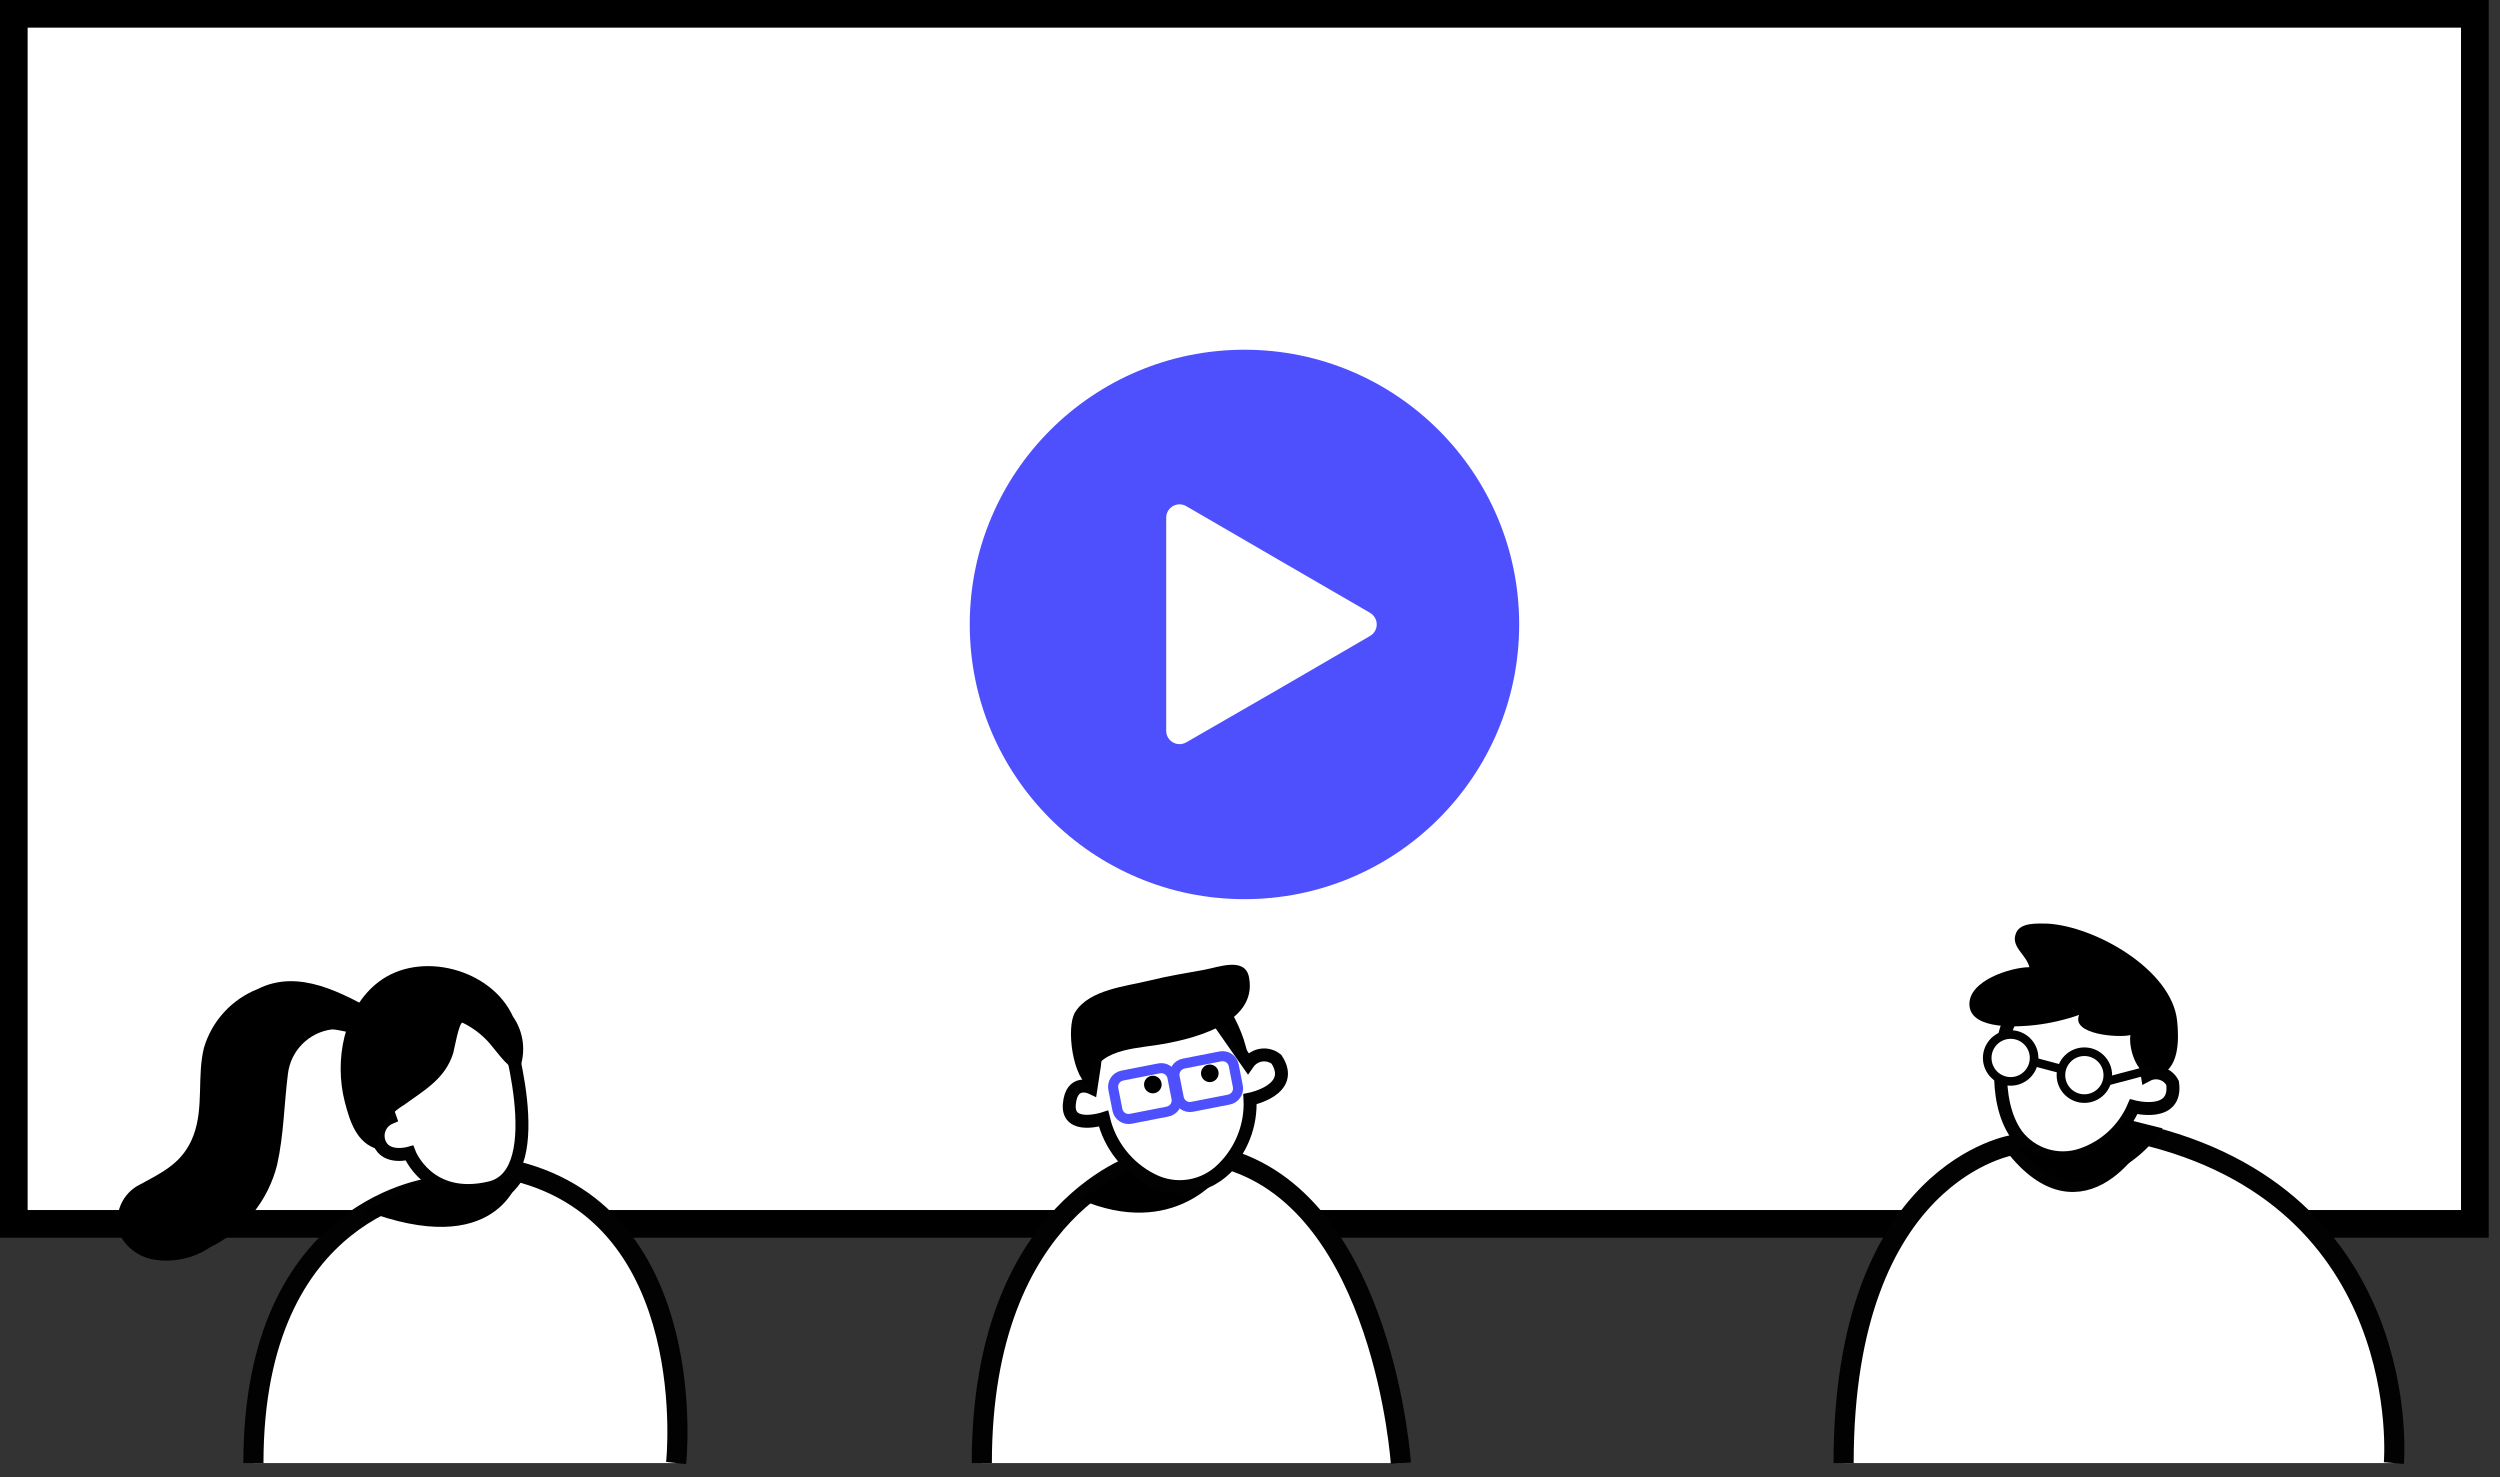 <svg width="176" height="104" viewBox="0 0 176 104" fill="none" xmlns="http://www.w3.org/2000/svg">
<rect x="0" y="0" width="176" height="104" fill="#333333" stroke="none"/>
<rect x="1" y="1" width="173" height="85" fill="white"/>
<path d="M174.23 0.971H0.97V86.161H174.23V0.971Z" stroke="black" stroke-width="1.95" stroke-miterlimit="10"/>
<path d="M87.61 63.301C98.291 63.301 106.95 54.642 106.95 43.961C106.95 33.28 98.291 24.621 87.61 24.621C76.929 24.621 68.27 33.28 68.27 43.961C68.27 54.642 76.929 63.301 87.61 63.301Z" fill="#4E50FE"/>
<path d="M96.45 43.142C96.593 43.224 96.712 43.343 96.795 43.486C96.878 43.629 96.922 43.791 96.922 43.957C96.922 44.122 96.878 44.285 96.795 44.428C96.712 44.571 96.593 44.689 96.45 44.772L90 48.522L83.51 52.262C83.367 52.344 83.206 52.388 83.041 52.388C82.876 52.388 82.715 52.345 82.572 52.263C82.429 52.181 82.31 52.063 82.228 51.92C82.145 51.778 82.101 51.617 82.1 51.452V36.452C82.099 36.286 82.142 36.123 82.224 35.98C82.306 35.836 82.424 35.717 82.567 35.633C82.71 35.55 82.873 35.506 83.038 35.506C83.204 35.506 83.367 35.549 83.51 35.632L90 39.402L96.45 43.142Z" fill="white"/>
<path d="M47.6 102.999C47.6 102.999 49.47 85.7 36.29 82.439C36.29 82.439 35.07 85.639 30.72 83.57C30.72 83.57 17.84 84.73 17.84 102.999" fill="white"/>
<path d="M47.6 102.999C47.6 102.999 49.47 85.7 36.29 82.439C36.29 82.439 35.07 85.639 30.72 83.57C30.72 83.57 17.84 84.73 17.84 102.999" stroke="#020202" stroke-width="1.417" stroke-miterlimit="10"/>
<path d="M35.51 72C35.51 72 38.87 82.58 34.51 83.62C30.15 84.66 28.82 81.18 28.82 81.18C28.82 81.18 27.17 81.66 26.71 80.45C26.583 80.117 26.591 79.747 26.73 79.419C26.87 79.091 27.132 78.829 27.46 78.69L26 74.51C26 74.51 30.11 68.59 35.51 72Z" fill="white" stroke="#020202" stroke-width="0.912" stroke-miterlimit="10"/>
<path d="M36.11 71.56C34.59 68.21 29.58 66.88 26.65 69.13C24.18 71.02 23.53 74.67 24.27 77.56C24.62 78.92 25.1 80.5 26.62 80.91C26.561 80.782 26.537 80.641 26.55 80.5C26.648 79.945 26.865 79.416 27.186 78.952C27.507 78.488 27.925 78.098 28.41 77.81C29.87 76.75 31.34 75.96 31.91 74.13C31.97 73.91 32.33 71.9 32.57 72C33.419 72.412 34.159 73.019 34.73 73.77C35.18 74.29 35.84 75.3 36.55 75.33C36.795 74.715 36.882 74.048 36.806 73.39C36.729 72.732 36.49 72.103 36.11 71.56Z" fill="black"/>
<path d="M26.71 71.36C24.12 69.92 21.04 68.16 18.14 69.63C17.238 69.987 16.428 70.544 15.774 71.259C15.119 71.975 14.635 72.83 14.36 73.76C13.86 75.76 14.36 77.93 13.63 79.91C12.9 81.89 11.42 82.54 9.63 83.51C9.057 83.863 8.627 84.406 8.415 85.044C8.203 85.683 8.222 86.375 8.47 87C8.693 87.403 8.996 87.756 9.36 88.036C9.725 88.317 10.144 88.519 10.59 88.63C11.315 88.781 12.064 88.784 12.79 88.64C13.517 88.496 14.207 88.207 14.82 87.79C15.977 87.226 16.996 86.415 17.806 85.415C18.617 84.415 19.198 83.249 19.51 82C19.98 79.9 20 77.72 20.27 75.6C20.363 74.809 20.718 74.072 21.278 73.505C21.837 72.938 22.57 72.574 23.36 72.47C24.25 72.45 27.8 73.86 26.71 71.36Z" fill="black"/>
<path d="M36.5 83C36.5 83 35 88.81 25.57 85.18L30.37 83C32.357 83.681 34.513 83.681 36.5 83Z" fill="black"/>
<path d="M98.62 103.001C98.62 103.001 97.42 84.941 86.51 81.641C86.51 81.641 83.99 85.091 80.6 81.751C80.6 81.751 69.12 84.751 69.12 103.001" fill="white"/>
<path d="M98.62 103.001C98.62 103.001 97.42 84.941 86.51 81.641C86.51 81.641 83.99 85.091 80.6 81.751C80.6 81.751 69.12 84.751 69.12 103.001" stroke="#020202" stroke-width="1.417" stroke-miterlimit="10"/>
<path d="M86 82.652C86 82.652 82.7 87.322 76 84.422L79.42 82.422C79.42 82.422 82.73 84.632 86 82.652Z" fill="black"/>
<path d="M85.86 72.001L87.86 74.861C87.968 74.705 88.107 74.573 88.268 74.473C88.429 74.373 88.609 74.308 88.797 74.281C88.984 74.253 89.176 74.265 89.359 74.315C89.542 74.365 89.712 74.452 89.86 74.571C91.28 76.731 88 77.381 88 77.381C88.046 78.285 87.9 79.188 87.57 80.031C87.241 80.874 86.737 81.638 86.09 82.271C85.45 82.919 84.619 83.345 83.72 83.487C82.82 83.629 81.899 83.48 81.09 83.061C80.243 82.635 79.499 82.028 78.912 81.283C78.324 80.539 77.907 79.674 77.69 78.751C77.69 78.751 75.13 79.581 75.28 77.751C75.43 75.921 76.81 76.571 76.81 76.571L77.05 75.001L77.29 72.631C77.29 72.631 80.44 69.141 85.86 72.001Z" fill="white" stroke="#020202" stroke-width="0.912" stroke-miterlimit="10"/>
<path d="M85.17 76.181C85.512 76.181 85.79 75.904 85.79 75.561C85.79 75.219 85.512 74.941 85.17 74.941C84.828 74.941 84.55 75.219 84.55 75.561C84.55 75.904 84.828 76.181 85.17 76.181Z" fill="black"/>
<path d="M81.16 76.971C81.502 76.971 81.78 76.693 81.78 76.35C81.78 76.008 81.502 75.731 81.16 75.731C80.818 75.731 80.54 76.008 80.54 76.35C80.54 76.693 80.818 76.971 81.16 76.971Z" fill="black"/>
<path d="M81.599 75.213L79.008 75.721C78.575 75.806 78.292 76.227 78.377 76.66L78.666 78.132C78.751 78.566 79.171 78.848 79.605 78.763L82.195 78.255C82.629 78.17 82.912 77.75 82.826 77.317L82.538 75.844C82.453 75.411 82.033 75.128 81.599 75.213Z" stroke="#4E50FE" stroke-width="0.709" stroke-miterlimit="10"/>
<path d="M85.917 74.37L83.326 74.877C82.893 74.962 82.61 75.383 82.695 75.816L82.984 77.288C83.069 77.722 83.489 78.004 83.923 77.919L86.513 77.412C86.947 77.327 87.23 76.906 87.144 76.473L86.856 75.001C86.771 74.567 86.351 74.285 85.917 74.37Z" stroke="#4E50FE" stroke-width="0.709" stroke-miterlimit="10"/>
<path d="M76.81 76.571C75.51 76.031 75.04 72.341 75.68 71.271C76.68 69.651 79.29 69.441 80.97 69.021C82.21 68.711 83.48 68.511 84.74 68.281C85.83 68.081 87.65 67.351 87.93 68.801C88.58 72.131 83.7 73.231 81.36 73.581C79.46 73.861 76.71 74.001 76.81 76.571Z" fill="black"/>
<path d="M85.63 71.722C86.149 72.229 86.587 72.812 86.93 73.452C87.19 73.922 87.44 74.622 87.99 74.862C87.86 74.802 87.86 74.282 87.83 74.152C87.75 73.832 87.66 73.512 87.55 73.152C87.33 72.507 87.049 71.884 86.71 71.292C86.663 71.177 86.573 71.084 86.46 71.032C86.26 70.962 86.08 71.132 85.96 71.272C85.842 71.416 85.731 71.566 85.63 71.722Z" fill="black"/>
<path d="M168.53 103.001C168.53 103.001 170.13 84.241 150.53 79.791C150.53 79.791 146.68 86.911 141.79 80.591C141.79 80.591 129.79 82.331 129.79 103.001" fill="white"/>
<path d="M168.53 103.001C168.53 103.001 170.13 84.241 150.53 79.791C150.53 79.791 146.68 86.911 141.79 80.591C141.79 80.591 129.79 82.331 129.79 103.001" stroke="#020202" stroke-width="1.417" stroke-miterlimit="10"/>
<path d="M141.11 73.001C141.11 73.001 140.11 77.251 141.97 79.891C142.489 80.576 143.211 81.08 144.034 81.332C144.856 81.583 145.736 81.569 146.55 81.291C147.363 81.015 148.108 80.572 148.739 79.99C149.369 79.407 149.871 78.699 150.21 77.911C150.21 77.911 153.3 78.731 152.95 76.241C152.871 76.087 152.762 75.949 152.629 75.837C152.496 75.725 152.343 75.641 152.177 75.589C152.012 75.537 151.837 75.518 151.664 75.534C151.491 75.55 151.323 75.6 151.17 75.681L150.65 72.411C148.66 70.976 146.323 70.099 143.88 69.871C143.175 70.087 142.543 70.493 142.054 71.046C141.565 71.598 141.238 72.275 141.11 73.001Z" fill="white" stroke="#020202" stroke-width="0.912" stroke-miterlimit="10"/>
<path d="M142.87 68.09C141.6 68.09 138.52 69.03 138.65 70.79C138.78 72.55 142.22 72.29 143.3 72.16C144.346 72.037 145.376 71.798 146.37 71.45C145.79 72.85 149.2 73.07 149.98 72.87C149.83 73.87 150.51 75.99 151.8 75.74C153.47 75.41 153.4 73.1 153.27 71.87C152.9 68.25 147.45 65.18 144.09 65.02C143.39 65.02 142.28 64.94 141.95 65.64C141.49 66.64 142.64 67.16 142.87 68.09Z" fill="black"/>
<path d="M146.74 77.341C147.651 77.341 148.39 76.602 148.39 75.691C148.39 74.78 147.651 74.041 146.74 74.041C145.829 74.041 145.09 74.78 145.09 75.691C145.09 76.602 145.829 77.341 146.74 77.341Z" fill="white" stroke="#020202" stroke-width="0.606" stroke-miterlimit="10"/>
<path d="M141.55 76.13C142.461 76.13 143.2 75.391 143.2 74.48C143.2 73.569 142.461 72.83 141.55 72.83C140.639 72.83 139.9 73.569 139.9 74.48C139.9 75.391 140.639 76.13 141.55 76.13Z" fill="white" stroke="#020202" stroke-width="0.606" stroke-miterlimit="10"/>
<path d="M148.33 76.12L151.56 75.269" stroke="#020202" stroke-width="0.606" stroke-miterlimit="10"/>
<path d="M145.14 75.27L143.18 74.75" stroke="#020202" stroke-width="0.606" stroke-miterlimit="10"/>
<path d="M141.82 80.559C141.82 80.559 147.05 83.559 149.58 78.769L152.25 79.439C151.327 80.888 149.979 82.017 148.39 82.669C148.39 82.669 145.33 84.79 141.82 80.559Z" fill="black"/>
</svg>
